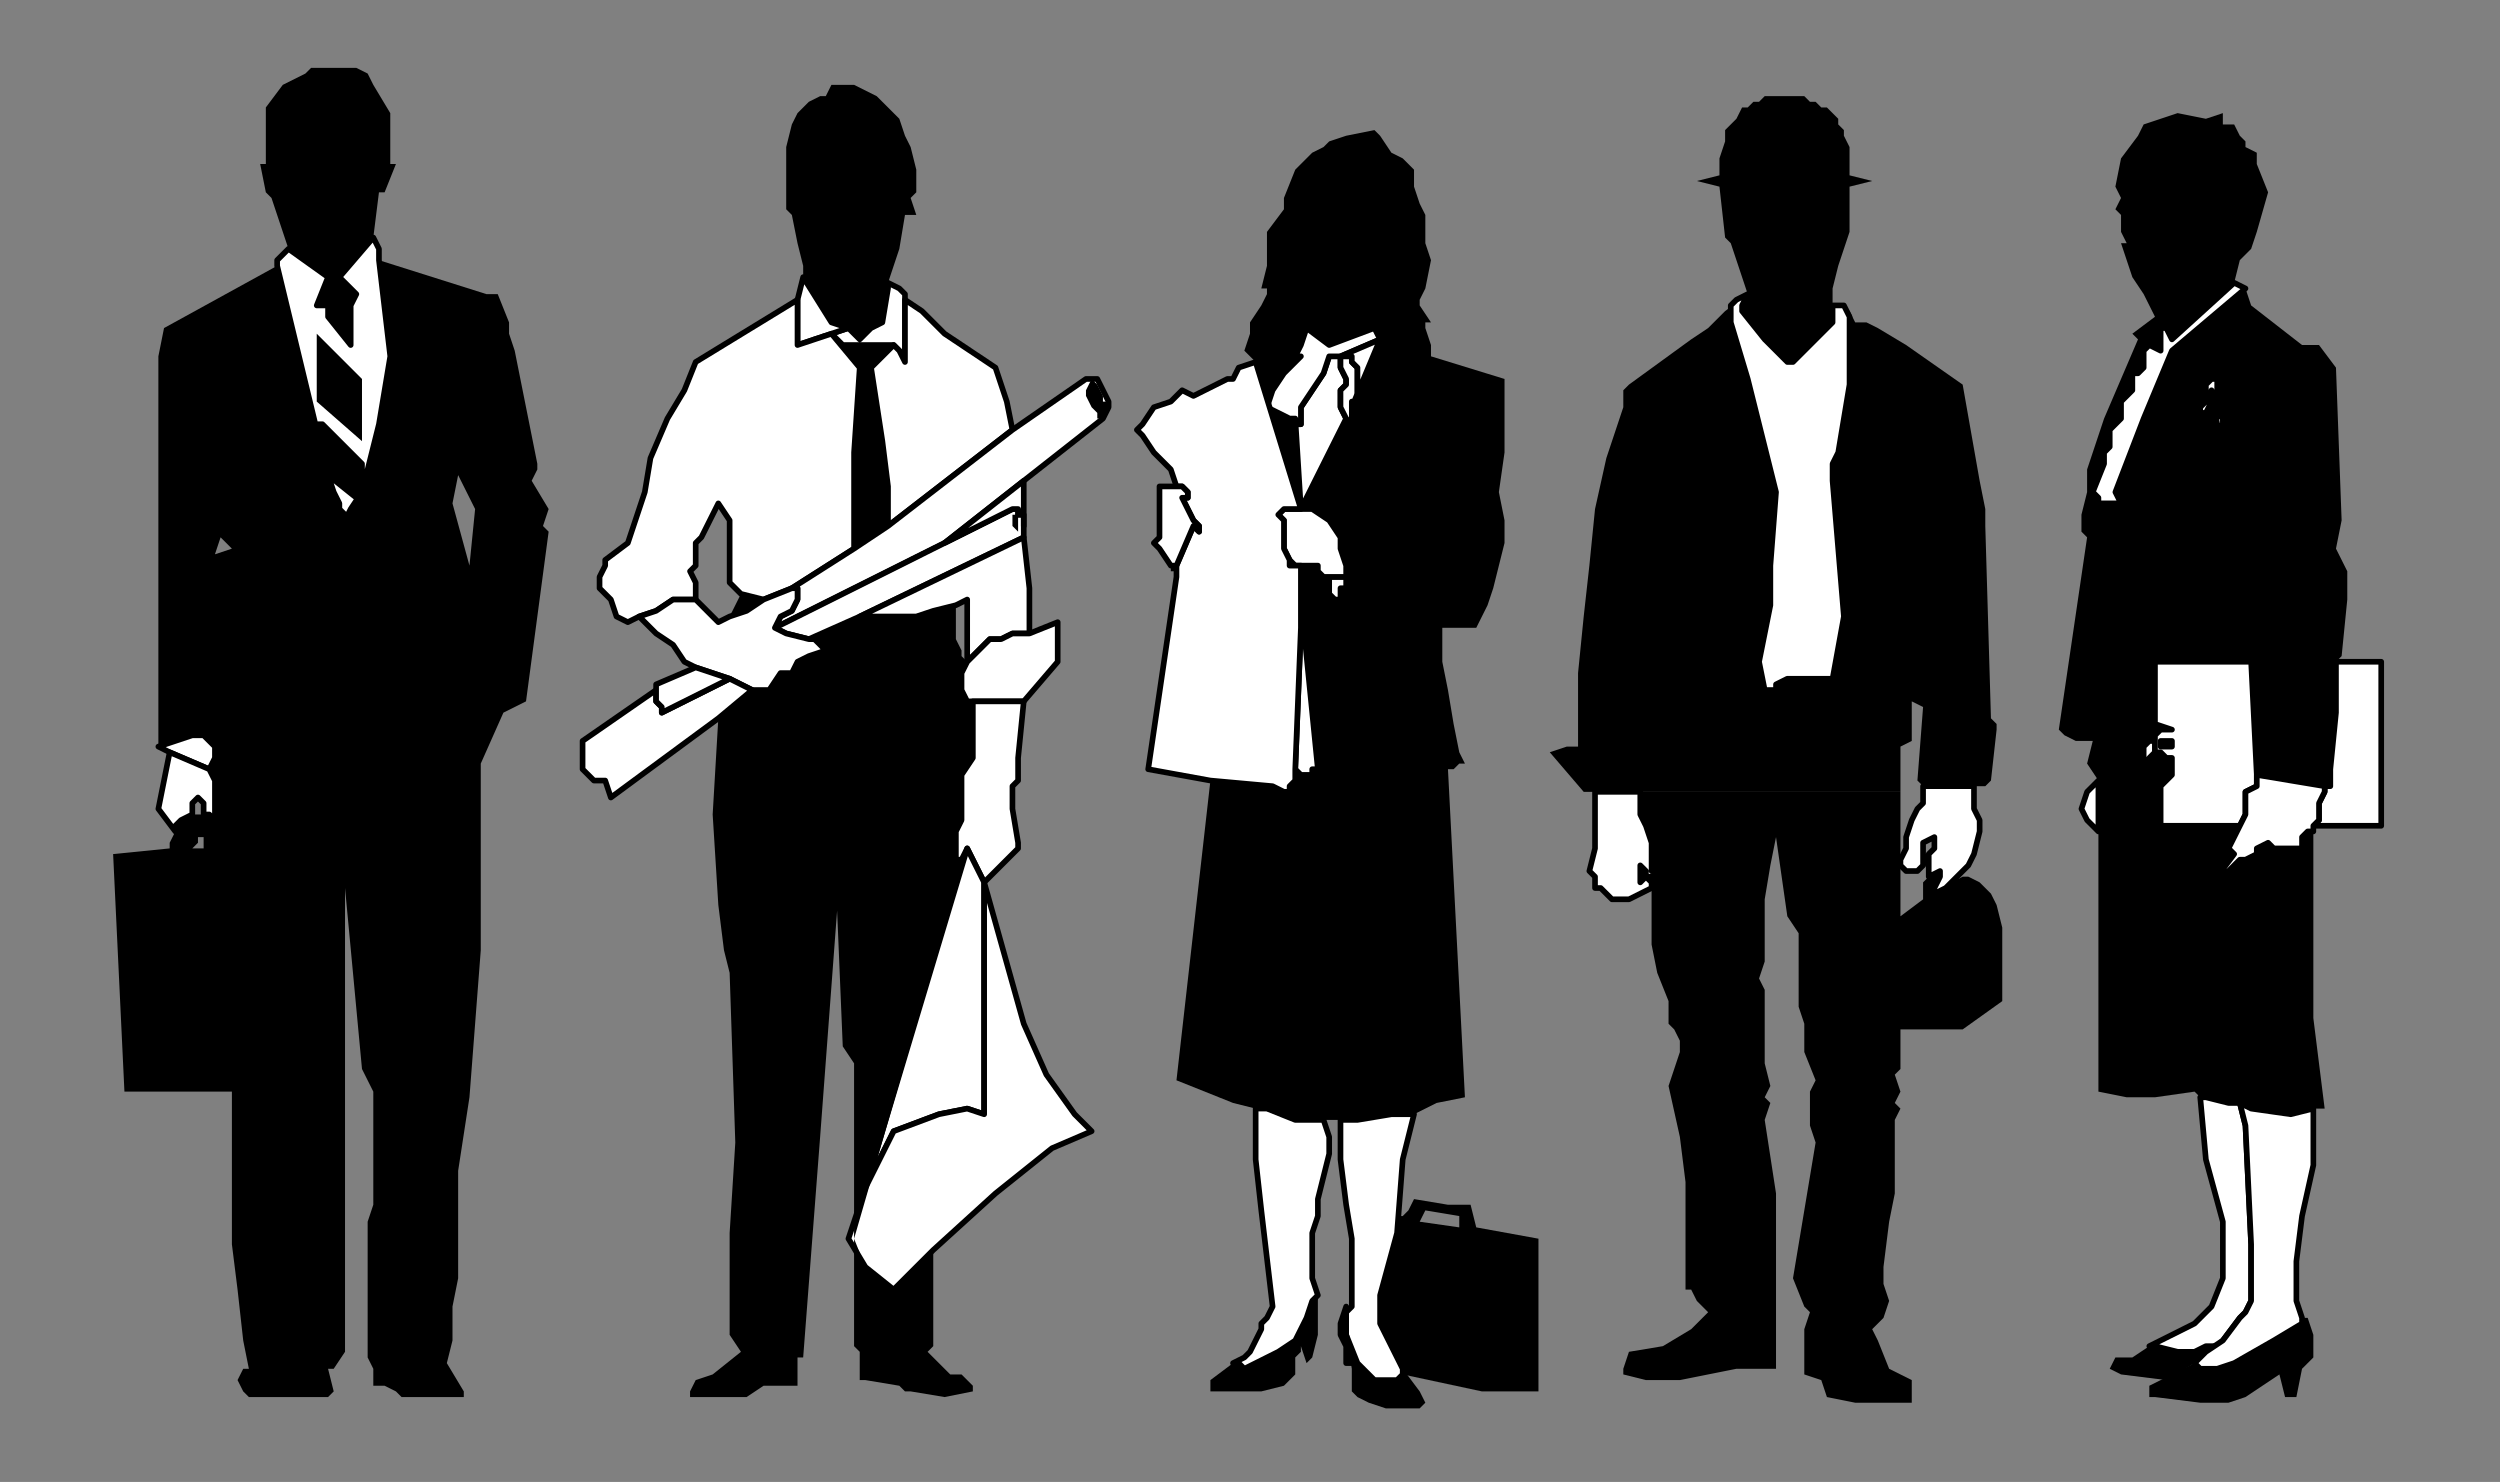 <?xml version="1.0" encoding="UTF-8" standalone="no"?>
<svg
   xmlns:dc="http://purl.org/dc/elements/1.1/"
   xmlns:cc="http://creativecommons.org/ns#"
   xmlns:rdf="http://www.w3.org/1999/02/22-rdf-syntax-ns#"
   xmlns:svg="http://www.w3.org/2000/svg"
   xmlns="http://www.w3.org/2000/svg"
   xmlns:sodipodi="http://sodipodi.sourceforge.net/DTD/sodipodi-0.dtd"
   xmlns:inkscape="http://www.inkscape.org/namespaces/inkscape"
   version="1.0"
   width="116.946mm"
   height="69.321mm"
   id="svg131"
   sodipodi:docname="LABOR005.WMF">
  <rect width="100%" height="100%" fill="#808080" stroke="none"/>
  <sodipodi:namedview
     pagecolor="#ffffff"
     bordercolor="#666666"
     borderopacity="1"
     objecttolerance="10"
     gridtolerance="10"
     guidetolerance="10"
     inkscape:pageopacity="0"
     inkscape:pageshadow="2"
     inkscape:window-width="640"
     inkscape:window-height="480"
     id="namedview133" />
  <defs
     id="defs3">
    <pattern
       id="WMFhbasepattern"
       patternUnits="userSpaceOnUse"
       width="6"
       height="6"
       x="0"
       y="0" />
  </defs>
  <path
     style="fill:#ffffff;fill-rule:evenodd;fill-opacity:1;stroke:#000000;stroke-width:1px;stroke-linecap:round;stroke-linejoin:round;stroke-miterlimit:4;stroke-dasharray:none;stroke-opacity:1;"
     d="  M 30,133   L 37,136   L 38,134   L 38,132   L 37,131   L 36,130   L 34,130   L 28,132   L 30,133  z "
     id="path5" />
  <path
     style="fill:#ffffff;fill-rule:evenodd;fill-opacity:1;stroke:#000000;stroke-width:1px;stroke-linecap:round;stroke-linejoin:round;stroke-miterlimit:4;stroke-dasharray:none;stroke-opacity:1;"
     d="  M 30,133   L 28,143   L 31,147   L 31,146   L 32,145   L 34,144   L 34,144   L 34,143   L 34,142   L 35,141   L 35,141   L 36,142   L 36,144   L 37,144   L 38,145   L 38,145   L 38,144   L 38,143   L 38,138   L 37,136   L 30,133  z "
     id="path7" />
  <path
     style="fill:#ffffff;fill-rule:evenodd;fill-opacity:1;stroke:#000000;stroke-width:1px;stroke-linecap:round;stroke-linejoin:round;stroke-miterlimit:4;stroke-dasharray:none;stroke-opacity:1;"
     d="  M 60,49   L 63,52   L 62,54   L 62,61   L 58,56   L 58,56   L 58,54   L 58,54   L 56,54   L 58,49   L 51,44   L 49,46   L 49,47   L 56,76   L 56,75   L 57,75   L 64,82   L 64,87   L 64,87   L 63,88   L 63,88   L 58,84   L 59,87   L 60,89   L 60,90   L 61,91   L 61,92   L 62,90   L 64,87   L 67,75   L 69,63   L 67,46   L 67,44   L 66,42   L 60,49  z "
     id="path9" />
  <path
     style="fill:#ffffff;fill-rule:evenodd;fill-opacity:1;stroke:#000000;stroke-width:1px;stroke-linecap:round;stroke-linejoin:round;stroke-miterlimit:4;stroke-dasharray:none;stroke-opacity:1;"
     d="  M 157,51   L 156,57   L 154,58   L 152,60   L 150,58   L 147,59   L 149,61   L 158,61   L 159,62   L 160,64   L 160,60   L 160,56   L 160,53   L 160,52   L 159,51   L 157,50   L 157,51  z "
     id="path11" />
  <path
     style="fill:#ffffff;fill-rule:evenodd;fill-opacity:1;stroke:#000000;stroke-width:1px;stroke-linecap:round;stroke-linejoin:round;stroke-miterlimit:4;stroke-dasharray:none;stroke-opacity:1;"
     d="  M 147,57   L 142,49   L 141,53   L 141,61   L 147,59   L 147,59   L 150,58   L 147,57  z "
     id="path13" />
  <path
     style="fill:#ffffff;fill-rule:evenodd;fill-opacity:1;stroke:#000000;stroke-width:1px;stroke-linecap:round;stroke-linejoin:round;stroke-miterlimit:4;stroke-dasharray:none;stroke-opacity:1;"
     d="  M 178,71   L 176,65   L 167,59   L 163,55   L 160,53   L 160,56   L 160,60   L 160,64   L 159,62   L 158,61   L 154,65   L 156,78   L 157,86   L 157,89   L 157,93   L 179,76   L 178,71  z "
     id="path15" />
  <path
     style="fill:#ffffff;fill-rule:evenodd;fill-opacity:1;stroke:#000000;stroke-width:1px;stroke-linecap:round;stroke-linejoin:round;stroke-miterlimit:4;stroke-dasharray:none;stroke-opacity:1;"
     d="  M 141,61   L 147,59   L 152,65   L 151,80   L 151,88   L 151,97   L 140,104   L 135,106   L 131,105   L 129,103   L 129,97   L 129,92   L 127,89   L 126,91   L 124,95   L 123,96   L 123,98   L 123,98   L 123,100   L 122,101   L 123,103   L 123,105   L 123,106   L 123,106   L 119,106   L 116,108   L 113,109   L 111,110   L 109,109   L 108,106   L 106,104   L 106,102   L 107,100   L 107,99   L 111,96   L 114,87   L 115,81   L 118,74   L 121,69   L 123,64   L 141,53   L 141,61  z "
     id="path17" />
  <path
     style="fill:#ffffff;fill-rule:evenodd;fill-opacity:1;stroke:#000000;stroke-width:1px;stroke-linecap:round;stroke-linejoin:round;stroke-miterlimit:4;stroke-dasharray:none;stroke-opacity:1;"
     d="  M 193,67   L 194,67   L 194,67   L 195,69   L 196,71   L 196,72   L 195,74   L 181,85   L 167,96   L 163,98   L 137,111   L 138,109   L 140,108   L 141,106   L 141,106   L 141,105   L 141,104   L 140,104   L 151,97   L 157,93   L 179,76   L 192,67   L 193,67  z "
     id="path19" />
  <path
     style="fill:#ffffff;fill-rule:evenodd;fill-opacity:1;stroke:#000000;stroke-width:1px;stroke-linecap:round;stroke-linejoin:round;stroke-miterlimit:4;stroke-dasharray:none;stroke-opacity:1;"
     d="  M 139,112   L 137,111   L 163,98   L 167,96   L 179,90   L 179,90   L 180,90   L 180,91   L 181,91   L 181,92   L 181,93   L 181,95   L 152,109   L 143,113   L 139,112  z "
     id="path21" />
  <path
     style="fill:#ffffff;fill-rule:evenodd;fill-opacity:1;stroke:#000000;stroke-width:1px;stroke-linecap:round;stroke-linejoin:round;stroke-miterlimit:4;stroke-dasharray:none;stroke-opacity:1;"
     d="  M 181,88   L 181,85   L 167,96   L 179,90   L 179,90   L 180,90   L 180,91   L 181,91   L 181,92   L 181,93   L 181,88  z "
     id="path23" />
  <path
     style="fill:#ffffff;fill-rule:evenodd;fill-opacity:1;stroke:#000000;stroke-width:1px;stroke-linecap:round;stroke-linejoin:round;stroke-miterlimit:4;stroke-dasharray:none;stroke-opacity:1;"
     d="  M 133,122   L 129,120   L 126,119   L 123,118   L 121,117   L 119,114   L 116,112   L 113,109   L 116,108   L 119,106   L 123,106   L 123,106   L 127,110   L 127,110   L 129,109   L 132,108   L 135,106   L 140,104   L 141,104   L 141,105   L 141,106   L 141,106   L 140,108   L 138,109   L 137,111   L 139,112   L 143,113   L 144,113   L 145,114   L 146,115   L 143,116   L 141,117   L 140,119   L 138,119   L 136,122   L 133,122   L 133,122  z "
     id="path25" />
  <path
     style="fill:#ffffff;fill-rule:evenodd;fill-opacity:1;stroke:#000000;stroke-width:1px;stroke-linecap:round;stroke-linejoin:round;stroke-miterlimit:4;stroke-dasharray:none;stroke-opacity:1;"
     d="  M 103,131   L 103,134   L 103,136   L 104,137   L 105,138   L 107,138   L 107,138   L 108,141   L 127,127   L 133,122   L 133,122   L 129,120   L 117,126   L 117,125   L 116,124   L 116,122   L 116,122   L 103,131  z "
     id="path27" />
  <path
     style="fill:#ffffff;fill-rule:evenodd;fill-opacity:1;stroke:#000000;stroke-width:1px;stroke-linecap:round;stroke-linejoin:round;stroke-miterlimit:4;stroke-dasharray:none;stroke-opacity:1;"
     d="  M 116,121   L 123,118   L 126,119   L 129,120   L 117,126   L 117,125   L 116,124   L 116,122   L 116,122   L 116,121  z "
     id="path29" />
  <path
     style="fill:#ffffff;fill-rule:evenodd;fill-opacity:1;stroke:#000000;stroke-width:1px;stroke-linecap:round;stroke-linejoin:round;stroke-miterlimit:4;stroke-dasharray:none;stroke-opacity:1;"
     d="  M 171,106   L 169,107   L 165,108   L 162,109   L 159,109   L 156,109   L 152,109   L 181,95   L 182,104   L 182,112   L 179,112   L 177,113   L 175,113   L 173,115   L 171,117   L 171,106  z "
     id="path31" />
  <path
     style="fill:#ffffff;fill-rule:evenodd;fill-opacity:1;stroke:#000000;stroke-width:1px;stroke-linecap:round;stroke-linejoin:round;stroke-miterlimit:4;stroke-dasharray:none;stroke-opacity:1;"
     d="  M 179,112   L 177,113   L 175,113   L 173,115   L 171,117   L 170,119   L 170,121   L 170,122   L 171,124   L 172,124   L 181,124   L 187,117   L 187,110   L 182,112   L 179,112  z "
     id="path33" />
  <path
     style="fill:#ffffff;fill-rule:evenodd;fill-opacity:1;stroke:#000000;stroke-width:1px;stroke-linecap:round;stroke-linejoin:round;stroke-miterlimit:4;stroke-dasharray:none;stroke-opacity:1;"
     d="  M 180,134   L 181,124   L 172,124   L 172,134   L 170,137   L 170,140   L 170,143   L 170,145   L 169,147   L 169,151   L 169,152   L 170,152   L 171,150   L 172,152   L 174,156   L 180,150   L 180,149   L 179,143   L 179,139   L 180,138   L 180,134  z "
     id="path35" />
  <path
     style="fill:#ffffff;fill-rule:evenodd;fill-opacity:1;stroke:#000000;stroke-width:1px;stroke-linecap:round;stroke-linejoin:round;stroke-miterlimit:4;stroke-dasharray:none;stroke-opacity:1;"
     d="  M 171,150   L 172,152   L 174,156   L 174,197   L 171,196   L 166,197   L 158,200   L 153,210   L 171,150  z "
     id="path37" />
  <path
     style="fill:#ffffff;fill-rule:evenodd;fill-opacity:1;stroke:#000000;stroke-width:1px;stroke-linecap:round;stroke-linejoin:round;stroke-miterlimit:4;stroke-dasharray:none;stroke-opacity:1;"
     d="  M 174,156   L 174,197   L 171,196   L 166,197   L 158,200   L 153,210   L 150,219   L 153,224   L 158,228   L 165,221   L 176,211   L 186,203   L 193,200   L 190,197   L 185,190   L 181,181   L 174,156  z "
     id="path39" />
  <path
     style="fill:#ffffff;fill-rule:evenodd;fill-opacity:1;stroke:#000000;stroke-width:1px;stroke-linecap:round;stroke-linejoin:round;stroke-miterlimit:4;stroke-dasharray:none;stroke-opacity:1;"
     d="  M 237,72   L 237,70   L 237,69   L 238,68   L 238,67   L 237,65   L 237,63   L 235,63   L 234,66   L 232,69   L 230,72   L 230,74   L 230,75   L 229,75   L 229,74   L 230,90   L 238,74   L 237,72  z "
     id="path41" />
  <path
     style="fill:#ffffff;fill-rule:evenodd;fill-opacity:1;stroke:#000000;stroke-width:1px;stroke-linecap:round;stroke-linejoin:round;stroke-miterlimit:4;stroke-dasharray:none;stroke-opacity:1;"
     d="  M 230,63   L 227,66   L 225,69   L 224,72   L 226,73   L 228,74   L 228,74   L 229,74   L 229,75   L 230,75   L 230,74   L 230,72   L 232,69   L 234,66   L 235,63   L 237,63   L 237,65   L 238,67   L 238,68   L 237,69   L 237,70   L 237,72   L 238,74   L 239,75   L 239,75   L 240,75   L 240,74   L 240,74   L 239,74   L 239,74   L 239,73   L 239,72   L 240,71   L 240,67   L 240,66   L 240,65   L 239,64   L 239,63   L 237,63   L 244,60   L 243,58   L 235,61   L 231,58   L 230,61   L 229,63   L 230,63  z "
     id="path43" />
  <path
     style="fill:#ffffff;fill-rule:evenodd;fill-opacity:1;stroke:#000000;stroke-width:1px;stroke-linecap:round;stroke-linejoin:round;stroke-miterlimit:4;stroke-dasharray:none;stroke-opacity:1;"
     d="  M 244,60   L 237,63   L 239,63   L 239,64   L 240,65   L 240,66   L 240,67   L 240,71   L 239,71   L 239,72   L 244,60  z "
     id="path45" />
  <path
     style="fill:#ffffff;fill-rule:evenodd;fill-opacity:1;stroke:#000000;stroke-width:1px;stroke-linecap:round;stroke-linejoin:round;stroke-miterlimit:4;stroke-dasharray:none;stroke-opacity:1;"
     d="  M 238,102   L 238,103   L 238,104   L 237,104   L 237,105   L 237,105   L 237,106   L 237,106   L 237,106   L 236,106   L 236,106   L 235,105   L 235,104   L 235,103   L 235,102   L 238,102  z "
     id="path47" />
  <path
     style="fill:#ffffff;fill-rule:evenodd;fill-opacity:1;stroke:#000000;stroke-width:1px;stroke-linecap:round;stroke-linejoin:round;stroke-miterlimit:4;stroke-dasharray:none;stroke-opacity:1;"
     d="  M 237,95   L 237,97   L 238,100   L 238,102   L 235,102   L 234,102   L 233,101   L 233,100   L 232,100   L 230,100   L 229,100   L 228,99   L 227,97   L 227,97   L 227,96   L 227,96   L 227,95   L 227,94   L 227,94   L 227,92   L 226,91   L 227,90   L 227,90   L 230,90   L 230,90   L 230,90   L 232,90   L 235,92   L 237,95  z "
     id="path49" />
  <path
     style="fill:#ffffff;fill-rule:evenodd;fill-opacity:1;stroke:#000000;stroke-width:1px;stroke-linecap:round;stroke-linejoin:round;stroke-miterlimit:4;stroke-dasharray:none;stroke-opacity:1;"
     d="  M 230,111   L 230,106   L 233,136   L 233,136   L 233,136   L 232,136   L 232,137   L 230,137   L 230,137   L 229,136   L 230,111  z "
     id="path51" />
  <path
     style="fill:#ffffff;fill-rule:evenodd;fill-opacity:1;stroke:#000000;stroke-width:1px;stroke-linecap:round;stroke-linejoin:round;stroke-miterlimit:4;stroke-dasharray:none;stroke-opacity:1;"
     d="  M 203,136   L 208,102   L 208,100   L 211,93   L 211,93   L 212,94   L 212,94   L 212,93   L 212,93   L 211,92   L 210,90   L 209,88   L 209,88   L 210,88   L 210,88   L 210,87   L 210,87   L 209,86   L 209,86   L 208,86   L 207,83   L 204,80   L 202,77   L 201,76   L 202,75   L 204,72   L 207,71   L 209,69   L 211,70   L 213,69   L 215,68   L 217,67   L 218,67   L 219,65   L 222,64   L 230,90   L 230,90   L 227,90   L 227,90   L 226,91   L 227,92   L 227,94   L 227,94   L 227,95   L 227,96   L 227,96   L 227,97   L 227,97   L 228,99   L 228,100   L 229,100   L 230,100   L 230,106   L 230,111   L 229,136   L 229,138   L 228,139   L 228,140   L 227,140   L 225,139   L 214,138   L 203,136  z "
     id="path53" />
  <path
     style="fill:#ffffff;fill-rule:evenodd;fill-opacity:1;stroke:#000000;stroke-width:1px;stroke-linecap:round;stroke-linejoin:round;stroke-miterlimit:4;stroke-dasharray:none;stroke-opacity:1;"
     d="  M 218,241   L 219,241   L 220,242   L 222,241   L 226,239   L 229,237   L 231,233   L 232,230   L 233,229   L 232,226   L 232,222   L 232,218   L 233,215   L 233,212   L 234,208   L 235,204   L 235,201   L 234,198   L 229,198   L 224,196   L 222,196   L 222,205   L 223,214   L 225,231   L 224,233   L 223,234   L 223,235   L 221,239   L 220,240   L 218,241  z "
     id="path55" />
  <path
     style="fill:#ffffff;fill-rule:evenodd;fill-opacity:1;stroke:#000000;stroke-width:1px;stroke-linecap:round;stroke-linejoin:round;stroke-miterlimit:4;stroke-dasharray:none;stroke-opacity:1;"
     d="  M 238,213   L 237,205   L 237,198   L 240,198   L 246,197   L 250,197   L 248,205   L 247,218   L 244,229   L 244,231   L 244,233   L 244,234   L 248,242   L 248,243   L 247,244   L 244,244   L 243,244   L 241,242   L 240,241   L 238,236   L 238,233   L 238,232   L 239,231   L 239,227   L 239,224   L 239,220   L 239,219   L 238,213  z "
     id="path57" />
  <path
     style="fill:#ffffff;fill-rule:evenodd;fill-opacity:1;stroke:#000000;stroke-width:1px;stroke-linecap:round;stroke-linejoin:round;stroke-miterlimit:4;stroke-dasharray:none;stroke-opacity:1;"
     d="  M 209,86   L 210,87   L 210,87   L 210,88   L 210,88   L 209,88   L 209,88   L 210,90   L 211,92   L 212,93   L 212,93   L 212,94   L 212,94   L 211,93   L 211,93   L 208,100   L 207,100   L 205,97   L 204,96   L 204,96   L 205,95   L 205,94   L 205,94   L 205,93   L 205,92   L 205,90   L 205,90   L 205,89   L 205,88   L 205,88   L 205,87   L 205,86   L 205,86   L 206,86   L 208,86   L 209,86   L 209,86  z "
     id="path59" />
  <path
     style="fill:#ffffff;fill-rule:evenodd;fill-opacity:1;stroke:#000000;stroke-width:1px;stroke-linecap:round;stroke-linejoin:round;stroke-miterlimit:4;stroke-dasharray:none;stroke-opacity:1;"
     d="  M 238,231   L 238,231   L 237,234   L 237,236   L 238,238   L 238,241   L 239,241   L 238,236   L 238,233   L 238,232   L 238,231  z "
     id="path61" />
  <path
     style="fill:#ffffff;fill-rule:evenodd;fill-opacity:1;stroke:#000000;stroke-width:1px;stroke-linecap:round;stroke-linejoin:round;stroke-miterlimit:4;stroke-dasharray:none;stroke-opacity:1;"
     d="  M 349,139   L 349,141   L 349,143   L 350,145   L 350,147   L 349,151   L 348,153   L 345,156   L 344,157   L 342,158   L 342,157   L 343,155   L 343,154   L 341,155   L 341,151   L 342,150   L 342,148   L 340,149   L 340,151   L 340,153   L 339,154   L 337,154   L 337,154   L 336,153   L 336,152   L 337,150   L 337,148   L 338,145   L 339,143   L 340,142   L 340,141   L 340,139   L 349,139  z "
     id="path63" />
  <path
     style="fill:#ffffff;fill-rule:evenodd;fill-opacity:1;stroke:#000000;stroke-width:1px;stroke-linecap:round;stroke-linejoin:round;stroke-miterlimit:4;stroke-dasharray:none;stroke-opacity:1;"
     d="  M 290,140   L 290,143   L 290,143   L 290,144   L 291,146   L 292,149   L 292,152   L 292,154   L 293,154   L 293,155   L 293,155   L 292,155   L 292,155   L 292,155   L 291,155   L 291,154   L 290,153   L 290,154   L 290,155   L 290,156   L 291,155   L 291,155   L 292,156   L 292,156   L 292,157   L 292,157   L 290,158   L 288,159   L 285,159   L 283,157   L 282,157   L 282,155   L 281,154   L 282,150   L 282,145   L 282,140   L 290,140  z "
     id="path65" />
  <path
     style="fill:#ffffff;fill-rule:evenodd;fill-opacity:1;stroke:#000000;stroke-width:1px;stroke-linecap:round;stroke-linejoin:round;stroke-miterlimit:4;stroke-dasharray:none;stroke-opacity:1;"
     d="  M 327,56   L 327,63   L 327,68   L 326,74   L 325,80   L 324,82   L 324,85   L 326,109   L 324,120   L 323,120   L 322,120   L 320,120   L 319,120   L 318,120   L 316,120   L 314,121   L 314,122   L 313,122   L 312,122   L 311,117   L 313,107   L 313,100   L 314,87   L 309,67   L 306,57   L 306,57   L 306,56   L 306,55   L 306,55   L 306,54   L 307,53   L 309,52   L 308,54   L 308,55   L 312,60   L 316,64   L 317,64   L 319,62   L 322,59   L 324,57   L 324,55   L 324,54   L 325,54   L 326,54   L 326,54   L 327,56  z "
     id="path67" />
  <path
     style="fill:#ffffff;fill-rule:evenodd;fill-opacity:1;stroke:#000000;stroke-width:1px;stroke-linecap:round;stroke-linejoin:round;stroke-miterlimit:4;stroke-dasharray:none;stroke-opacity:1;"
     d="  M 381,132   L 381,131   L 380,131   L 379,132   L 379,133   L 379,134   L 380,135   L 380,135   L 380,135   L 380,134   L 381,133   L 381,133   L 381,132  z "
     id="path69" />
  <path
     style="fill:#ffffff;fill-rule:evenodd;fill-opacity:1;stroke:#000000;stroke-width:1px;stroke-linecap:round;stroke-linejoin:round;stroke-miterlimit:4;stroke-dasharray:none;stroke-opacity:1;"
     d="  M 384,137   L 382,139   L 382,146   L 396,146   L 397,144   L 397,142   L 397,141   L 397,140   L 399,139   L 399,137   L 399,137   L 398,117   L 381,117   L 381,128   L 384,129   L 383,129   L 382,129   L 381,130   L 381,131   L 381,132   L 381,133   L 382,133   L 383,134   L 384,134   L 384,137  z "
     id="path71" />
  <path
     style="fill:#ffffff;fill-rule:evenodd;fill-opacity:1;stroke:#000000;stroke-width:1px;stroke-linecap:round;stroke-linejoin:round;stroke-miterlimit:4;stroke-dasharray:none;stroke-opacity:1;"
     d="  M 384,60   L 383,58   L 382,58   L 382,60   L 382,62   L 380,61   L 380,61   L 379,62   L 379,64   L 379,65   L 378,66   L 377,66   L 377,69   L 375,71   L 375,74   L 373,76   L 373,77   L 373,79   L 372,80   L 372,81   L 372,82   L 370,87   L 371,88   L 371,89   L 375,89   L 374,87   L 379,74   L 384,62   L 397,51   L 395,50   L 384,60  z "
     id="path73" />
  <path
     style="fill:#ffffff;fill-rule:evenodd;fill-opacity:1;stroke:#000000;stroke-width:1px;stroke-linecap:round;stroke-linejoin:round;stroke-miterlimit:4;stroke-dasharray:none;stroke-opacity:1;"
     d="  M 421,146   L 409,146   L 409,146   L 410,145   L 410,142   L 411,140   L 411,139   L 412,139   L 412,136   L 413,126   L 413,123   L 413,117   L 421,117   L 421,146  z "
     id="path75" />
  <path
     style="fill:#ffffff;fill-rule:evenodd;fill-opacity:1;stroke:#000000;stroke-width:1px;stroke-linecap:round;stroke-linejoin:round;stroke-miterlimit:4;stroke-dasharray:none;stroke-opacity:1;"
     d="  M 369,145   L 371,147   L 371,138   L 369,140   L 368,143   L 369,145  z "
     id="path77" />
  <path
     style="fill:#ffffff;fill-rule:evenodd;fill-opacity:1;stroke:#000000;stroke-width:1px;stroke-linecap:round;stroke-linejoin:round;stroke-miterlimit:4;stroke-dasharray:none;stroke-opacity:1;"
     d="  M 409,146   L 409,146   L 410,145   L 410,142   L 411,140   L 411,139   L 399,137   L 399,139   L 397,140   L 397,141   L 397,144   L 396,146   L 394,150   L 395,151   L 392,155   L 392,156   L 393,155   L 396,152   L 397,152   L 399,151   L 399,150   L 401,149   L 402,150   L 403,150   L 403,150   L 404,150   L 405,150   L 407,150   L 407,149   L 407,148   L 408,147   L 409,147   L 409,147   L 409,146  z "
     id="path79" />
  <path
     style="fill:#ffffff;fill-rule:evenodd;fill-opacity:1;stroke:#000000;stroke-width:1px;stroke-linecap:round;stroke-linejoin:round;stroke-miterlimit:4;stroke-dasharray:none;stroke-opacity:1;"
     d="  M 381,238   L 385,239   L 388,239   L 390,238   L 392,238   L 393,237   L 396,233   L 397,232   L 398,230   L 398,227   L 398,220   L 397,199   L 396,195   L 394,195   L 390,194   L 389,194   L 390,205   L 393,216   L 393,223   L 393,226   L 391,231   L 388,234   L 382,237   L 380,238   L 381,238  z "
     id="path81" />
  <path
     style="fill:#ffffff;fill-rule:evenodd;fill-opacity:1;stroke:#000000;stroke-width:1px;stroke-linecap:round;stroke-linejoin:round;stroke-miterlimit:4;stroke-dasharray:none;stroke-opacity:1;"
     d="  M 406,230   L 406,226   L 406,223   L 407,215   L 409,206   L 409,196   L 405,197   L 398,196   L 396,195   L 397,199   L 398,220   L 398,227   L 398,230   L 397,232   L 396,233   L 393,237   L 390,239   L 388,241   L 389,242   L 390,242   L 392,242   L 395,241   L 402,237   L 407,234   L 407,233   L 406,230  z "
     id="path83" />
  <path
     style="fill:#ffffff;fill-rule:evenodd;fill-opacity:1;stroke:#000000;stroke-width:1px;stroke-linecap:round;stroke-linejoin:round;stroke-miterlimit:4;stroke-dasharray:none;stroke-opacity:1;"
     d="  M 384,131   L 383,131   L 383,131   L 382,131   L 382,131   L 382,132   L 383,132   L 383,132   L 384,132   L 384,131   L 384,131  z "
     id="path85" />
  <path
     style="fill:#ffffff;fill-rule:evenodd;fill-opacity:1;stroke:#000000;stroke-width:1px;stroke-linecap:round;stroke-linejoin:round;stroke-miterlimit:4;stroke-dasharray:none;stroke-opacity:1;"
     d="  M 391,71   L 390,73   L 390,73   L 389,73   L 389,72   L 390,71   L 390,68   L 391,67   L 392,67   L 392,68   L 392,71   L 392,73   L 393,74   L 393,75   L 393,76   L 392,75   L 391,69   L 391,71  z "
     id="path87" />
  <path
     style="fill:#000000;fill-rule:evenodd;fill-opacity:1;stroke:none;"
     d="  M 28,63   L 28,74   L 28,79   L 28,87   L 28,94   L 39,95   L 41,97   L 38,98   L 39,95   L 28,94   L 28,107   L 28,120   L 28,132   L 34,130   L 36,130   L 37,131   L 38,132   L 38,134   L 37,136   L 38,138   L 38,143   L 38,144   L 38,145   L 38,145   L 37,144   L 36,144   L 35,144   L 34,144   L 34,144   L 32,145   L 31,146   L 31,147   L 30,149   L 30,150   L 34,150   L 35,149   L 35,149   L 35,148   L 36,148   L 36,150   L 34,150   L 30,150   L 20,151   L 22,193   L 41,193   L 41,203   L 41,211   L 41,220   L 42,228   L 43,237   L 44,242   L 43,242   L 43,242   L 42,244   L 43,246   L 43,246   L 44,247   L 58,247   L 58,247   L 59,246   L 58,242   L 59,242   L 61,239   L 61,236   L 61,157   L 64,189   L 66,193   L 66,213   L 65,216   L 65,240   L 66,242   L 66,245   L 68,245   L 70,246   L 71,247   L 76,247   L 82,247   L 82,246   L 82,246   L 79,241   L 80,237   L 80,231   L 81,226   L 81,220   L 81,214   L 81,207   L 83,194   L 84,181   L 85,168   L 85,155   L 85,142   L 85,135   L 89,126   L 93,124   L 97,94   L 96,93   L 84,90   L 83,100   L 80,89   L 81,84   L 84,90   L 96,93   L 97,90   L 94,85   L 95,83   L 95,82   L 91,62   L 90,59   L 90,57   L 88,52   L 87,52   L 86,52   L 67,46   L 69,63   L 67,75   L 64,87   L 62,90   L 61,92   L 61,91   L 60,90   L 60,89   L 59,87   L 58,84   L 63,88   L 63,88   L 64,87   L 64,87   L 64,82   L 57,75   L 56,75   L 56,76   L 49,47   L 29,58   L 28,63  z "
     id="path89" />
  <path
     style="fill:#000000;fill-rule:evenodd;fill-opacity:1;stroke:none;"
     d="  M 47,19   L 47,29   L 46,29   L 47,34   L 48,35   L 51,44   L 58,49   L 56,54   L 58,54   L 58,54   L 58,56   L 58,56   L 62,61   L 62,54   L 63,52   L 60,49   L 66,42   L 67,34   L 68,34   L 70,29   L 69,29   L 69,20   L 66,15   L 65,13   L 63,12   L 59,12   L 55,12   L 54,13   L 50,15   L 47,19  z "
     id="path91" />
  <path
     style="fill:#000000;fill-rule:evenodd;fill-opacity:1;stroke:none;"
     d="  M 56,59   L 64,67   L 64,78   L 56,71   L 56,59  z "
     id="path93" />
  <path
     style="fill:#000000;fill-rule:evenodd;fill-opacity:1;stroke:none;"
     d="  M 157,51   L 156,57   L 154,58   L 152,60   L 150,58   L 147,57   L 142,49   L 142,47   L 141,43   L 140,38   L 139,37   L 139,35   L 139,35   L 139,30   L 139,26   L 140,22   L 141,20   L 142,19   L 143,18   L 145,17   L 146,17   L 147,15   L 151,15   L 153,16   L 155,17   L 157,19   L 159,21   L 160,24   L 161,26   L 162,30   L 162,34   L 161,35   L 162,38   L 160,38   L 159,44   L 157,50   L 157,51  z "
     id="path95" />
  <path
     style="fill:#000000;fill-rule:evenodd;fill-opacity:1;stroke:none;"
     d="  M 147,59   L 152,65   L 151,80   L 151,88   L 151,97   L 157,93   L 157,89   L 157,86   L 156,78   L 154,65   L 158,61   L 149,61   L 147,59   L 147,59  z "
     id="path97" />
  <path
     style="fill:#000000;fill-rule:evenodd;fill-opacity:1;stroke:none;"
     d="  M 180,92   L 180,91   L 179,91   L 179,91   L 179,92   L 179,93   L 179,93   L 180,94   L 180,94   L 180,94   L 180,93   L 180,92   L 180,92  z "
     id="path99" />
  <path
     style="fill:#000000;fill-rule:evenodd;fill-opacity:1;stroke:none;"
     d="  M 131,105   L 129,109   L 132,108   L 135,106   L 131,105  z "
     id="path101" />
  <path
     style="fill:#000000;fill-rule:evenodd;fill-opacity:1;stroke:none;"
     d="  M 165,221   L 158,228   L 153,224   L 151,219   L 151,238   L 152,239   L 152,241   L 152,244   L 153,244   L 159,245   L 160,246   L 161,246   L 167,247   L 172,246   L 172,245   L 170,243   L 168,243   L 164,239   L 165,238   L 165,221  z "
     id="path103" />
  <path
     style="fill:#000000;fill-rule:evenodd;fill-opacity:1;stroke:none;"
     d="  M 193,67   L 192,69   L 192,70   L 193,72   L 194,73   L 194,74   L 195,74   L 196,72   L 196,71   L 195,71   L 195,70   L 194,68   L 194,68   L 193,67   L 193,67  z "
     id="path105" />
  <path
     style="fill:#000000;fill-rule:evenodd;fill-opacity:1;stroke:none;"
     d="  M 130,202   L 129,218   L 129,227   L 129,231   L 129,236   L 131,239   L 126,243   L 123,244   L 122,246   L 122,247   L 127,247   L 132,247   L 135,245   L 141,245   L 141,244   L 141,243   L 141,242   L 141,240   L 142,240   L 145,201   L 148,161   L 149,185   L 151,188   L 151,219   L 171,150   L 170,152   L 169,152   L 169,151   L 169,147   L 170,145   L 170,143   L 170,140   L 170,137   L 172,134   L 172,124   L 171,124   L 170,122   L 170,121   L 170,119   L 171,117   L 170,116   L 170,115   L 169,113   L 169,111   L 169,109   L 169,108   L 169,107   L 165,108   L 162,109   L 159,109   L 156,109   L 152,109   L 143,113   L 144,113   L 145,114   L 146,115   L 143,116   L 141,117   L 140,119   L 138,119   L 136,122   L 133,122   L 127,127   L 126,144   L 127,160   L 128,168   L 129,172   L 130,202  z "
     id="path107" />
  <path
     style="fill:#000000;fill-rule:evenodd;fill-opacity:1;stroke:none;"
     d="  M 262,246   L 272,246   L 272,219   L 261,217   L 260,213   L 256,213   L 250,212   L 249,214   L 248,215   L 247,215   L 247,218   L 246,221   L 251,216   L 252,214   L 258,215   L 258,217   L 251,216   L 246,221   L 244,229   L 244,231   L 244,233   L 244,234   L 248,243   L 262,246  z "
     id="path109" />
  <path
     style="fill:#000000;fill-rule:evenodd;fill-opacity:1;stroke:none;"
     d="  M 218,241   L 219,241   L 220,242   L 222,241   L 226,239   L 229,237   L 230,235   L 231,233   L 232,230   L 233,229   L 233,231   L 233,233   L 233,235   L 233,236   L 232,240   L 231,241   L 230,238   L 230,239   L 229,240   L 229,241   L 229,242   L 229,243   L 227,245   L 223,246   L 221,246   L 219,246   L 215,246   L 214,246   L 214,246   L 214,245   L 214,244   L 218,241  z "
     id="path111" />
  <path
     style="fill:#000000;fill-rule:evenodd;fill-opacity:1;stroke:none;"
     d="  M 247,244   L 244,244   L 243,244   L 241,242   L 240,241   L 238,236   L 239,242   L 239,244   L 239,246   L 240,247   L 242,248   L 245,249   L 248,249   L 250,249   L 251,249   L 252,248   L 251,246   L 248,242   L 248,243   L 247,244  z "
     id="path113" />
  <path
     style="fill:#000000;fill-rule:evenodd;fill-opacity:1;stroke:none;"
     d="  M 207,100   L 207,100   L 207,101   L 208,101   L 208,102   L 208,100   L 207,100   L 207,100  z "
     id="path115" />
  <path
     style="fill:#000000;fill-rule:evenodd;fill-opacity:1;stroke:none;"
     d="  M 243,58   L 235,61   L 231,58   L 230,61   L 229,63   L 230,63   L 227,66   L 225,69   L 224,72   L 226,73   L 228,74   L 228,74   L 229,74   L 230,90   L 230,90   L 222,64   L 220,62   L 221,59   L 221,57   L 221,57   L 223,54   L 224,52   L 224,51   L 223,51   L 224,47   L 224,43   L 224,41   L 227,37   L 227,35   L 229,30   L 232,27   L 234,26   L 235,25   L 238,24   L 243,23   L 244,24   L 246,27   L 248,28   L 250,30   L 250,33   L 251,36   L 251,36   L 252,38   L 252,40   L 252,43   L 253,46   L 252,51   L 251,53   L 251,54   L 253,57   L 252,57   L 252,57   L 252,58   L 253,61   L 253,63   L 266,67   L 266,74   L 266,80   L 265,87   L 266,92   L 266,96   L 265,100   L 264,104   L 263,107   L 261,111   L 255,111   L 255,117   L 256,122   L 257,128   L 258,133   L 259,135   L 258,135   L 258,135   L 257,136   L 256,136   L 259,194   L 254,195   L 250,197   L 246,197   L 240,198   L 237,198   L 234,198   L 229,198   L 224,196   L 222,196   L 218,195   L 213,193   L 208,191   L 214,138   L 225,139   L 227,140   L 228,140   L 228,139   L 229,138   L 229,136   L 230,137   L 230,137   L 232,137   L 232,136   L 233,136   L 233,136   L 233,136   L 230,106   L 230,100   L 232,100   L 233,100   L 233,101   L 234,102   L 235,102   L 235,103   L 235,104   L 235,105   L 236,106   L 236,106   L 237,106   L 237,106   L 237,106   L 237,105   L 237,105   L 237,104   L 238,104   L 238,103   L 238,102   L 238,100   L 237,97   L 237,95   L 235,92   L 232,90   L 230,90   L 238,74   L 239,75   L 239,75   L 240,75   L 240,74   L 240,74   L 239,74   L 239,74   L 239,73   L 239,72   L 244,60   L 243,58  z "
     id="path117" />
  <path
     style="fill:#000000;fill-rule:evenodd;fill-opacity:1;stroke:none;"
     d="  M 288,68   L 299,60   L 302,58   L 305,55   L 309,52   L 307,53   L 306,54   L 306,55   L 306,55   L 306,56   L 306,57   L 306,57   L 309,67   L 314,87   L 313,100   L 313,107   L 311,117   L 312,122   L 313,122   L 314,122   L 314,121   L 316,120   L 318,120   L 319,120   L 320,120   L 322,120   L 323,120   L 324,120   L 326,109   L 324,85   L 324,82   L 325,80   L 326,74   L 327,68   L 327,63   L 327,56   L 326,54   L 327,55   L 328,57   L 329,57   L 330,57   L 332,58   L 337,61   L 347,68   L 350,85   L 351,90   L 351,93   L 352,127   L 353,128   L 353,129   L 352,138   L 351,139   L 349,139   L 340,139   L 340,139   L 339,138   L 340,125   L 338,124   L 338,131   L 336,132   L 336,140   L 290,140   L 282,140   L 280,140   L 274,133   L 277,132   L 279,132   L 279,119   L 280,109   L 281,100   L 282,90   L 284,81   L 287,72   L 287,71   L 287,69   L 288,68  z "
     id="path119" />
  <path
     style="fill:#000000;fill-rule:evenodd;fill-opacity:1;stroke:none;"
     d="  M 290,143   L 290,143   L 290,144   L 291,146   L 292,149   L 292,152   L 292,154   L 293,154   L 293,155   L 293,155   L 292,155   L 292,155   L 292,155   L 292,156   L 292,156   L 292,157   L 292,157   L 292,162   L 292,167   L 293,172   L 295,177   L 295,180   L 295,180   L 295,181   L 296,182   L 296,182   L 297,184   L 297,186   L 295,192   L 297,201   L 298,209   L 298,224   L 298,225   L 298,228   L 299,228   L 300,230   L 302,232   L 299,235   L 294,238   L 288,239   L 287,242   L 287,242   L 287,243   L 291,244   L 297,244   L 307,242   L 310,242   L 312,242   L 314,242   L 314,241   L 314,238   L 314,233   L 314,233   L 314,232   L 314,221   L 314,211   L 312,198   L 313,195   L 312,194   L 313,192   L 312,188   L 312,183   L 312,179   L 312,175   L 311,173   L 312,170   L 312,164   L 312,159   L 313,153   L 314,148   L 316,162   L 318,165   L 318,178   L 319,181   L 319,183   L 319,186   L 321,191   L 320,193   L 320,199   L 321,202   L 317,226   L 319,231   L 320,232   L 319,235   L 319,243   L 322,244   L 323,247   L 328,248   L 338,248   L 338,244   L 334,242   L 332,237   L 331,235   L 333,233   L 334,230   L 333,227   L 333,224   L 334,216   L 335,211   L 335,207   L 335,198   L 336,196   L 335,195   L 336,193   L 335,190   L 336,189   L 336,187   L 336,182   L 347,182   L 354,177   L 354,164   L 353,160   L 352,158   L 351,157   L 350,156   L 348,155   L 347,155   L 345,156   L 344,157   L 342,158   L 342,157   L 343,155   L 343,154   L 341,155   L 340,156   L 340,159   L 336,162   L 336,140   L 290,140   L 290,143  z "
     id="path121" />
  <path
     style="fill:#000000;fill-rule:evenodd;fill-opacity:1;stroke:none;"
     d="  M 304,33   L 305,42   L 306,43   L 307,46   L 308,49   L 309,52   L 308,54   L 308,55   L 312,60   L 316,64   L 317,64   L 319,62   L 322,59   L 324,57   L 324,55   L 324,54   L 324,53   L 324,51   L 325,47   L 326,44   L 327,41   L 327,33   L 331,32   L 327,31   L 327,26   L 326,24   L 326,23   L 325,22   L 325,21   L 324,20   L 323,19   L 322,19   L 321,18   L 320,18   L 319,17   L 318,17   L 317,17   L 316,17   L 315,17   L 314,17   L 313,17   L 312,17   L 312,17   L 311,18   L 310,18   L 309,19   L 308,19   L 307,21   L 305,23   L 305,25   L 304,28   L 304,31   L 300,32   L 304,33  z "
     id="path123" />
  <path
     style="fill:#000000;fill-rule:evenodd;fill-opacity:1;stroke:none;"
     d="  M 369,95   L 368,94   L 368,91   L 369,87   L 369,83   L 372,74   L 378,60   L 377,59   L 381,56   L 379,52   L 377,49   L 375,43   L 376,43   L 375,41   L 375,39   L 375,38   L 375,38   L 374,37   L 375,35   L 374,33   L 375,28   L 378,24   L 379,22   L 382,21   L 385,20   L 390,21   L 393,20   L 393,22   L 395,22   L 396,24   L 397,25   L 397,26   L 399,27   L 399,29   L 401,34   L 399,41   L 398,44   L 396,46   L 395,50   L 384,60   L 383,58   L 382,58   L 382,60   L 382,62   L 380,61   L 380,61   L 379,62   L 379,64   L 379,65   L 378,66   L 377,66   L 377,69   L 375,71   L 375,74   L 373,76   L 373,77   L 373,79   L 372,80   L 372,81   L 372,82   L 370,87   L 371,88   L 371,89   L 375,89   L 374,87   L 379,74   L 389,73   L 390,73   L 390,73   L 391,69   L 392,75   L 393,76   L 393,75   L 393,74   L 392,73   L 392,71   L 392,68   L 392,67   L 391,67   L 390,68   L 390,71   L 389,72   L 389,73   L 379,74   L 384,62   L 397,51   L 398,54   L 407,61   L 410,61   L 410,61   L 413,65   L 414,92   L 413,97   L 415,101   L 415,106   L 414,116   L 413,117   L 413,123   L 413,126   L 412,136   L 412,139   L 411,139   L 399,137   L 399,137   L 398,117   L 381,117   L 381,128   L 384,129   L 383,129   L 382,129   L 381,130   L 381,131   L 380,131   L 379,132   L 379,133   L 379,134   L 380,135   L 380,135   L 380,135   L 380,134   L 381,133   L 381,133   L 382,133   L 383,134   L 384,134   L 384,137   L 382,139   L 382,146   L 396,146   L 395,148   L 394,150   L 395,151   L 392,155   L 392,156   L 393,155   L 396,152   L 397,152   L 398,151   L 399,151   L 399,150   L 401,149   L 402,150   L 403,150   L 403,150   L 404,150   L 405,150   L 407,150   L 407,149   L 407,148   L 408,147   L 409,147   L 409,147   L 409,157   L 409,169   L 409,180   L 411,196   L 409,196   L 405,197   L 398,196   L 396,195   L 394,195   L 390,194   L 389,194   L 388,193   L 381,194   L 376,194   L 371,193   L 371,147   L 371,138   L 369,135   L 370,131   L 367,131   L 365,130   L 364,129   L 369,95  z "
     id="path125" />
  <path
     style="fill:#000000;fill-rule:evenodd;fill-opacity:1;stroke:none;"
     d="  M 390,239   L 392,238   L 390,238   L 388,239   L 385,239   L 381,238   L 380,238   L 377,240   L 374,240   L 373,242   L 375,243   L 383,244   L 388,241   L 390,239  z "
     id="path127" />
  <path
     style="fill:#000000;fill-rule:evenodd;fill-opacity:1;stroke:none;"
     d="  M 406,247   L 407,242   L 408,241   L 409,240   L 409,238   L 409,236   L 408,233   L 407,233   L 407,234   L 402,237   L 395,241   L 392,242   L 390,242   L 389,242   L 388,241   L 380,245   L 380,246   L 380,247   L 380,247   L 381,247   L 389,248   L 394,248   L 397,247   L 403,243   L 404,247   L 406,247  z "
     id="path129" />
</svg>
